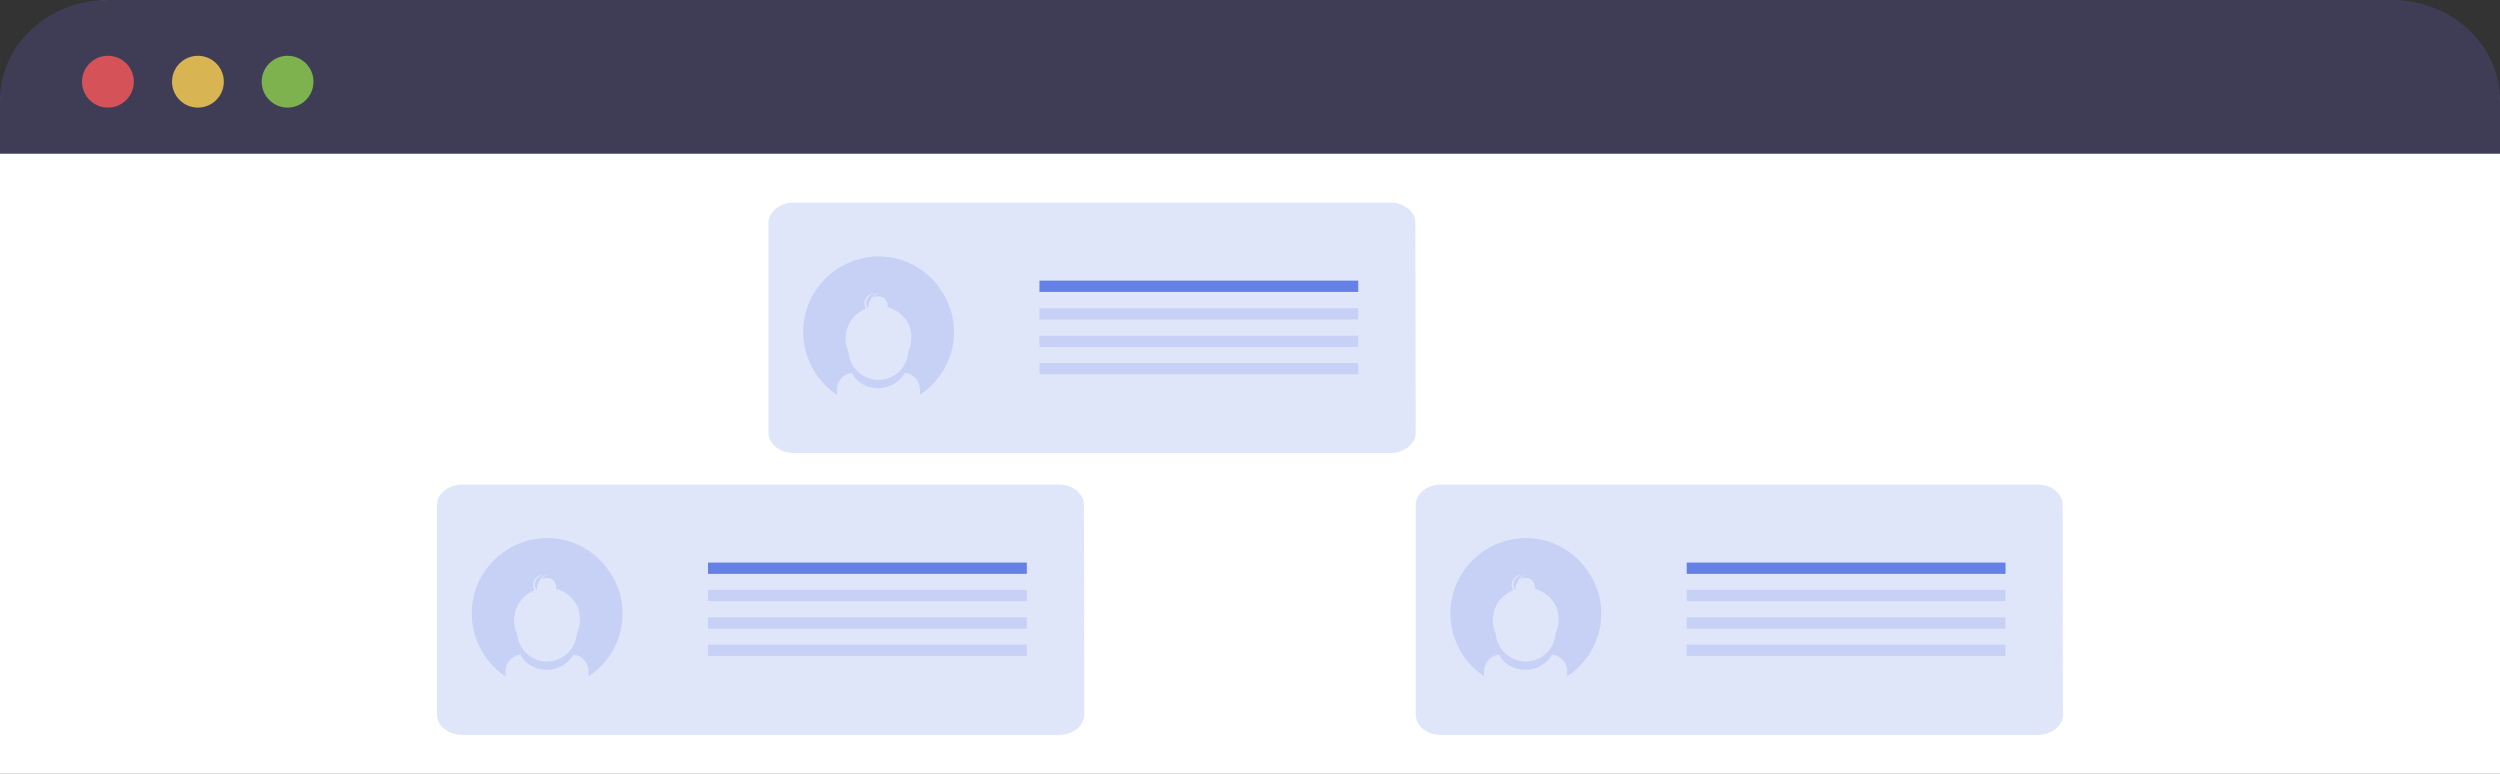<?xml version="1.0" encoding="utf-8"?>
<!-- Generator: Adobe Illustrator 26.1.0, SVG Export Plug-In . SVG Version: 6.00 Build 0)  -->
<svg version="1.1" id="Ebene_1" xmlns="http://www.w3.org/2000/svg" xmlns:xlink="http://www.w3.org/1999/xlink" x="0px" y="0px"
	 viewBox="0 0 752.8 233" style="enable-background:new 0 0 752.8 233;" xml:space="preserve">
<rect x="0" y="0" width="752.8" height="233" fill="#333333" stroke="none"/>
<style type="text/css">
	.st0{fill:#FFFFFF;}
	.st1{fill:#3F3D56;}
	.st2{opacity:0.8;fill:#FA5959;enable-background:new    ;}
	.st3{opacity:0.8;fill:#FED253;enable-background:new    ;}
	.st4{opacity:0.8;fill:#8CCF4D;enable-background:new    ;}
	.st5{opacity:0.2;}
	.st6{fill:#6580E7;}
	.st7{opacity:0.2;fill:#6580E7;enable-background:new    ;}
</style>
<path class="st0" d="M752.8,233.7V32.4c0-16-15.5-30.6-34.6-30.6L34.5,0C15.5,0,0,16.4,0,32.4v201.3H752.8z"/>
<desc>Created with Sketch.</desc>
<path id="Path_00000152241489162369928710000017668827952947789245_" class="st1" d="M752.8,30.2v16.1H0V30.2
	c0-8.1,3.4-15.7,9.5-21.3C15.6,3.1,23.9,0,32.6,0h687.7C738.2,0,752.8,13.5,752.8,30.2z"/>
<circle id="Oval" class="st2" cx="32.5" cy="24.6" r="7.8"/>
<circle id="Oval_00000117664403911429902200000002132800892538222471_" class="st3" cx="59.6" cy="24.6" r="7.8"/>
<circle id="Oval_00000137854083281922224190000011658461960502862510_" class="st4" cx="86.6" cy="24.6" r="7.8"/>
<g>
	<g>
		<g>
			<g>
				<g>
					<g>
						<g>
							<path class="st0" d="M426.3,130.3c0,3.3-3.4,6.1-7.6,6.1H239c-4.2,0-7.6-2.7-7.6-6.1V67.1c0-3.3,3.4-6.1,7.6-6.1h179.6
								c4.2,0,7.6,2.7,7.6,6.1L426.3,130.3L426.3,130.3z"/>
						</g>
						<g class="st5">
							<path class="st6" d="M426.3,130.3c0,3.3-3.4,6.1-7.6,6.1H239c-4.2,0-7.6-2.7-7.6-6.1V67.1c0-3.3,3.4-6.1,7.6-6.1h179.6
								c4.2,0,7.6,2.7,7.6,6.1L426.3,130.3L426.3,130.3z"/>
						</g>
					</g>
					
						<rect id="Rectangle_00000183250459047061396910000015322534101249994930_" x="313" y="101.1" class="st7" width="96" height="3.4"/>
					
						<rect id="Rectangle_00000080892409949875169550000009565699782562699405_" x="313" y="84.5" class="st6" width="96" height="3.4"/>
					
						<rect id="Rectangle_00000132802943889556670290000014400952255628166554_" x="313" y="92.8" class="st7" width="96" height="3.4"/>
					
						<rect id="Rectangle_00000102538629812995336210000012100918836351077528_" x="313" y="109.3" class="st7" width="96" height="3.4"/>
					<path id="Shape_00000149357787532705679230000009704038954863048358_" class="st7" d="M264.6,77.2c-9.9,0-18.9,6.6-21.8,16.2
						s0.9,19.9,9.2,25.5v-1.5c0-2.7,2-4.8,4.5-5.1c1.5,3,4.6,4.6,8,4.6c3.3,0,6.4-1.8,8-4.6c2.7,0.3,4.5,2.5,4.5,5.1v1.5
						c8.4-5.5,12.3-15.9,9.3-25.5C283.2,83.7,274.5,77.2,264.6,77.2L264.6,77.2z M273.5,106c-0.3,4.6-4.2,8.4-9,8.4
						c-4.6,0-8.6-3.6-9-8.4c-1.1-2.5-1.2-5.1-0.2-7.6c0.9-2.5,3-4.5,5.5-5.5c-0.3-0.5-0.5-1.1-0.5-1.5c0-0.8,0.3-1.5,0.9-2.2
						c0.6-0.6,1.4-0.9,2.2-0.9h0.2c-1.5,0.2-2.8,1.4-2.8,3c0,0.5,0.2,1.1,0.5,1.5h0.2c0-0.2,0-0.5,0-0.6c0-0.6,0.2-1.2,0.6-1.7
						c0.3-1.2,1.5-2.2,2.8-2.2h0.2c-0.9,0-1.7,0.6-2.4,1.4c0.9-0.6,2-0.6,3.1-0.2c0.9,0.5,1.5,1.5,1.5,2.7c0,0.2,0,0.2,0,0.3
						c2.8,0.8,5.1,2.7,6.4,5.3C274.7,100.2,274.7,103.3,273.5,106L273.5,106z"/>
				</g>
			</g>
		</g>
	</g>
	<g>
		<g>
			<g>
				<g>
					<g>
						<g>
							<g>
								<path class="st0" d="M326.5,215.2c0,3.3-3.4,6.1-7.6,6.1H139.2c-4.2,0-7.6-2.7-7.6-6.1V152c0-3.3,3.4-6.1,7.6-6.1h179.6
									c4.2,0,7.6,2.7,7.6,6.1L326.5,215.2L326.5,215.2z"/>
							</g>
							<g class="st5">
								<path class="st6" d="M326.5,215.2c0,3.3-3.4,6.1-7.6,6.1H139.2c-4.2,0-7.6-2.7-7.6-6.1V152c0-3.3,3.4-6.1,7.6-6.1h179.6
									c4.2,0,7.6,2.7,7.6,6.1L326.5,215.2L326.5,215.2z"/>
							</g>
						</g>
						
							<rect id="Rectangle_00000082357602483184673690000012614687611713538239_" x="213.2" y="185.9" class="st7" width="96" height="3.4"/>
						
							<rect id="Rectangle_00000157988271226380809570000001005106473759467167_" x="213.2" y="169.4" class="st6" width="96" height="3.4"/>
						
							<rect id="Rectangle_00000003787107611804806910000005632633095398658467_" x="213.2" y="177.6" class="st7" width="96" height="3.4"/>
						
							<rect id="Rectangle_00000148652335263781014520000013421369982954189228_" x="213.2" y="194.1" class="st7" width="96" height="3.4"/>
						<path id="Shape_00000014604868587665485800000012988676429989174719_" class="st7" d="M164.8,162c-9.9,0-18.9,6.6-21.8,16.2
							c-2.9,9.6,0.9,19.9,9.2,25.5v-1.5c0-2.7,2-4.8,4.5-5.1c1.5,3,4.6,4.6,8,4.6c3.3,0,6.4-1.8,8-4.6c2.7,0.3,4.5,2.5,4.5,5.1v1.5
							c8.4-5.5,12.3-15.9,9.3-25.5C183.4,168.6,174.7,162,164.8,162L164.8,162z M173.7,190.8c-0.3,4.6-4.2,8.4-9,8.4
							c-4.6,0-8.6-3.6-9-8.4c-1.1-2.5-1.2-5.1-0.2-7.6c0.9-2.5,3-4.5,5.5-5.5c-0.3-0.5-0.5-1.1-0.5-1.5c0-0.8,0.3-1.5,0.9-2.2
							c0.6-0.6,1.4-0.9,2.2-0.9h0.2c-1.5,0.2-2.8,1.4-2.8,3c0,0.5,0.2,1.1,0.5,1.5h0.2c0-0.2,0-0.5,0-0.6c0-0.6,0.2-1.2,0.6-1.7
							c0.3-1.2,1.5-2.2,2.8-2.2h0.2c-0.9,0-1.7,0.6-2.4,1.4c0.9-0.6,2-0.6,3.1-0.2c0.9,0.5,1.5,1.5,1.5,2.7c0,0.2,0,0.2,0,0.3
							c2.8,0.8,5.1,2.7,6.4,5.3C174.9,185,174.9,188.2,173.7,190.8L173.7,190.8z"/>
					</g>
				</g>
			</g>
		</g>
		<g>
			<g>
				<g>
					<g>
						<g>
							<g>
								<path class="st0" d="M621.2,215.2c0,3.3-3.4,6.1-7.6,6.1H433.9c-4.2,0-7.6-2.7-7.6-6.1V152c0-3.3,3.4-6.1,7.6-6.1h179.6
									c4.2,0,7.6,2.7,7.6,6.1L621.2,215.2L621.2,215.2z"/>
							</g>
							<g class="st5">
								<path class="st6" d="M621.2,215.2c0,3.3-3.4,6.1-7.6,6.1H433.9c-4.2,0-7.6-2.7-7.6-6.1V152c0-3.3,3.4-6.1,7.6-6.1h179.6
									c4.2,0,7.6,2.7,7.6,6.1L621.2,215.2L621.2,215.2z"/>
							</g>
						</g>
						
							<rect id="Rectangle_00000093895836240118851750000005585606684897161373_" x="507.9" y="185.9" class="st7" width="96" height="3.4"/>
						
							<rect id="Rectangle_00000005980745471265696870000016252677094622013084_" x="507.9" y="169.4" class="st6" width="96" height="3.4"/>
						
							<rect id="Rectangle_00000148622579584329631450000012753145256646133677_" x="507.9" y="177.6" class="st7" width="96" height="3.4"/>
						
							<rect id="Rectangle_00000147937276829580161210000002936548938765615001_" x="507.9" y="194.1" class="st7" width="96" height="3.4"/>
						<path id="Shape_00000094585002314121283910000015100838323801660302_" class="st7" d="M459.5,162c-9.9,0-18.9,6.6-21.8,16.2
							c-2.9,9.6,0.9,19.9,9.2,25.5v-1.5c0-2.7,2-4.8,4.5-5.1c1.5,3,4.6,4.6,8,4.6c3.3,0,6.4-1.8,8-4.6c2.7,0.3,4.5,2.5,4.5,5.1v1.5
							c8.4-5.5,12.3-15.9,9.3-25.5C478.1,168.6,469.4,162,459.5,162L459.5,162z M468.4,190.8c-0.3,4.6-4.2,8.4-9,8.4
							c-4.6,0-8.6-3.6-9-8.4c-1.1-2.5-1.2-5.1-0.2-7.6c0.9-2.5,3-4.5,5.5-5.5c-0.3-0.5-0.5-1.1-0.5-1.5c0-0.8,0.3-1.5,0.9-2.2
							c0.6-0.6,1.4-0.9,2.2-0.9h0.2c-1.5,0.2-2.8,1.4-2.8,3c0,0.5,0.2,1.1,0.5,1.5h0.2c0-0.2,0-0.5,0-0.6c0-0.6,0.2-1.2,0.6-1.7
							c0.3-1.2,1.5-2.2,2.8-2.2h0.2c-0.9,0-1.7,0.6-2.4,1.4c0.9-0.6,2-0.6,3.1-0.2c0.9,0.5,1.5,1.5,1.5,2.7c0,0.2,0,0.2,0,0.3
							c2.8,0.8,5.1,2.7,6.4,5.3C469.6,185,469.6,188.2,468.4,190.8L468.4,190.8z"/>
					</g>
				</g>
			</g>
		</g>
	</g>
</g>
</svg>
